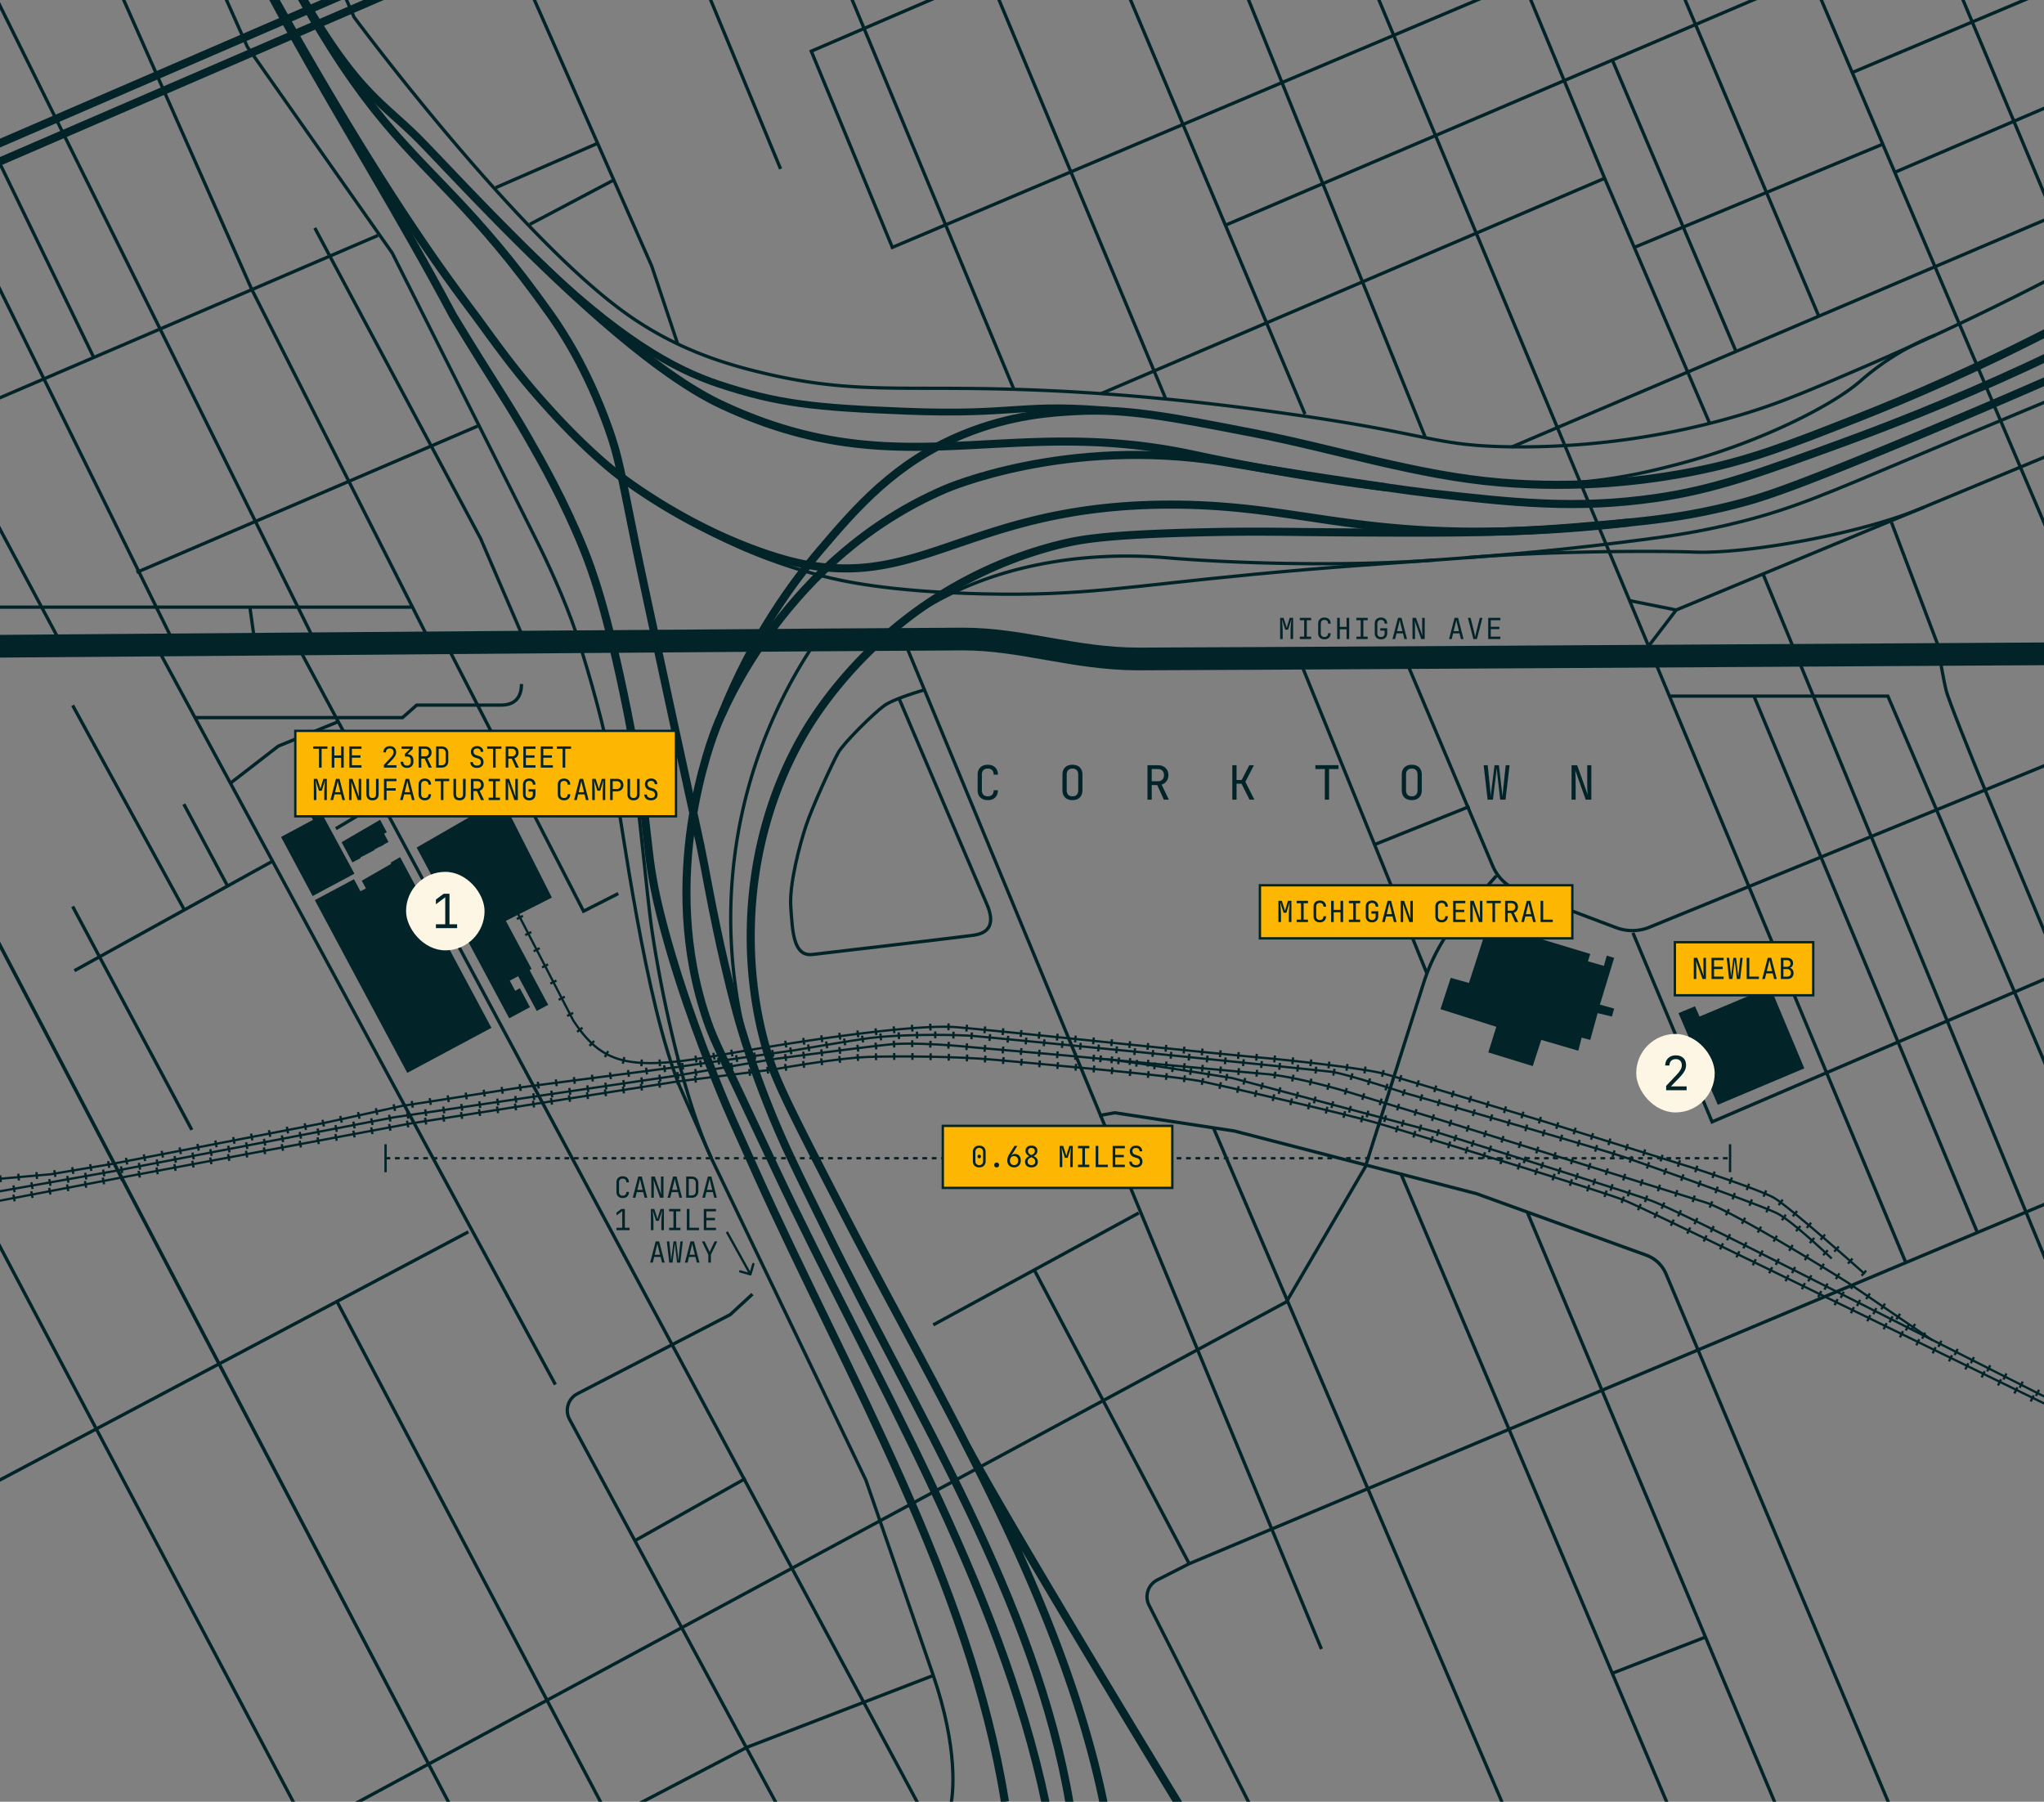 <svg xmlns="http://www.w3.org/2000/svg" width="1198" height="1056" fill="none"><rect width="100%" height="100%" fill="#808080" stroke="none"/><g clip-path="url(#a)"><path stroke="#022429" stroke-width="1.924" d="m80.047 335.494 199.902-85.768m83.763 149.841c6.341 28.367 14.016 110.463 17.354 137.829C384.403 564.761 397.644 636.617 417 679M196.85 485.67l92.442-54.732m240.615-55.398L774.5 966.5M644.041 653.865l9.344-1.668 70.083 10.679 141.833 36.71 99.556 36.062a20.022 20.022 0 0 1 11.636 11.059L1111.5 1067.5m-78-730.672 168.2 408.146m0-172.536-198.24 85.1-46.384-110.797"/><path stroke="#022429" stroke-width="1.924" d="M978.5 408h49.5m217 233-33 13.5L1106.5 408H1028m0 0 131 314.5M761.848 387.222l43.785 107.794m30.636 75.422-30.636-75.422m55.665-22.36-55.665 22.36M645.378 230.704 940.5 104.5m0 0L868.643-69M940.5 104.5l17.357 40.5M835.268 256.067 645.378-214m119.474 456.718L718.222 132M572.5-214l145.722 346m-35.133 101.374L500.5-203.5m93.818 431.868L442-138.5m503 105L523 145 475.5 30 844-128.5m0 0-38.5-91m38.5 91L868.643-69M1002 248l-44.143-103M886 262l131.5-56.013m223-94.987L1066 185.329M718.222 132 1396.5-157.5M868.643-69 945-100.979M1228-219.5 945-100.979M974-219.5l111.61 262m173.39 407L1110.54 101M945-100.979 993.17 13 1066 185.329m0 0-48.5 20.658M957.857 145l145.653-60.5m0 0-17.9-42m17.9 42 7.03 16.5M945 35.207l72.5 170.78m41-425.487 49.7 118.521M1279.5 307.5l-171.3-408.479M1124-219.5 1320 254M1085.61 42.5 1380-81.5m-271.8-19.479 171.3-74.521M1110.54 101 1373-11.5M457.5 99 388-69m9 270-15-45-22.258-50.5M216.5-219.5l33.056 75m0 0L411-214m-161.444 69.5L350.266 84m0 0L290.5 110m59.766-26 9.476 21.5m0 0-49.242 26m-344 116 255-109.5M0 96l55.35 114.345M542.255 404.24c-3.633 1.009-9.901 2.945-15.352 5.086m0 0c-3.563 1.4-6.777 2.886-8.677 4.258-6.007 4.339-23.694 21.693-27.032 27.7-3.337 6.007-15.017 31.37-18.688 42.383-3.671 11.013-10.012 34.374-9.011 48.056 1.001 13.683 1.335 29.034 12.682 27.7 11.347-1.335 85.767-10.012 94.778-11.347 9.011-1.335 12.348-7.008 7.342-18.355-4.005-9.077-35.931-84.045-51.394-120.395Zm674.467 144.089-38.05-90.773c-6.9-16.686-21.09-51.661-22.69-58.068-1.6-6.408-4.01-20.691-5.01-27.032l-27.03-71.417m-213.252 404.81L999.591 959.5M1043 1063l-43.409-103.5m0 0-54.091 21M820.919 687.575 978.5 1060M711.125 660.875 884.5 1066"/><path stroke="#022429" stroke-width="1.924" d="m876.982 513.366-19.504 22.08a113.458 113.458 0 0 0-23.118 40.818L800.225 683.9 754 763l-567 305.5m635.5-685 52.364 123.993a26.7 26.7 0 0 0 15.162 14.59l57.228 21.614a26.7 26.7 0 0 0 19.539-.265l235.907-96.477M955 352l27.439 5.516m0 0 224.261-93.109m-224.261 93.109L966 379"/><path stroke="#022429" stroke-width="1.92" d="m667.405 710.935-61.211 33.373M697 916.5l-90.806-172.192M697 916.5l-18.719 9.524c-5.406 2.75-7.566 9.356-4.828 14.768L734.5 1061.5m-37.5-145 614-258m-704.806 85.808L547 776.5"/><path stroke="#022429" stroke-width="1.924" d="M41.5-205 145 27.5l84.889 120.771c26.03 51.728 79.76 158.586 86.435 172.203 8.343 17.02 17.687 38.378 23.36 56.733 5.674 18.355 14.351 47.389 19.69 76.757 5.34 29.368 18.689 132.823 39.046 182.882L417 679m-91.5 132.5L93.728 382.55m14.018 150.174L42.585 413.43m91.192 106.614-26.031-48.724"/><path stroke="#022429" stroke-width="1.924" d="m135.111 458.972 28.033-21.692 34.373-14.016m-83.431-2.67h121.81l8.343-7.342h49.391c7.342 0 12.015-3.671 12.015-12.348m56.733 122.811-20.357 10.346-78.76-153.181M112.417 662.211 42.585 531.276M541.5 1063.5 175.159 379.877m11.346.001L-101-200.5m354.917 580.378L147.5 169.5-19.5-208m66 13L-254-67.5m350.5-14L-254 67.5m563.315 312.378-27.699-64.385-97.114-181.905m-79.425 249.627L-181-198M39 383.214-92.488 136.925m81.093 218.926h157.853m94.444 0h-94.444m2.336 16.686-2.336-16.686m13.348 148.84L43.608 568.918M274.5 722l-77 40.78M-12.5 874l210-111.22m0 0L358 1067.5m-183.5-6.5L-8 715.5M556.5 1061c2.833-8.83 4.9-37-9.5-79s-32.333-93.833-39.5-114.5L417 679M-51.5 455.5c19.153 37.421 304.882 582.4 325 621l-325-621Z"/><path stroke="#022429" stroke-width="13.314" d="M-15.398 378.877c181.88-1.446 552.516-4.338 580.015-4.338 34.374 0 65.077 11.68 102.788 11.68 30.169 0 366.315-2.002 530.625-3.004"/><path stroke="#022429" stroke-miterlimit="10" stroke-width="1.924" d="M1209.25 231.181c-38.76 16.1-68.7 28.697-86.29 36.123-52.61 22.208-72.04 30.753-103.17 38.598-24.039 6.059-42.697 8.532-58.381 10.57-91.898 11.937-134.582 11.37-225.769 20.068-75.778 7.228-101.095 12.845-159.042 11.539-56.461-1.272-84.074-7.77-94.823-10.536-56.654-14.577-97.796-42.039-122.498-61.723"/><path stroke="#022429" stroke-miterlimit="10" stroke-width="4" d="M310.5 148c51.5 50.5 84.896 68.499 110.382 77.008C455.823 236.674 477.736 238.909 531 241c66.13 2.596 67-5.5 124.5 0"/><path stroke="#022429" stroke-miterlimit="10" stroke-width="4.74" d="M1210.01 218.524a5072.628 5072.628 0 0 1-99.89 42.632c-61.78 25.58-77.66 30.706-94.81 34.995-31.057 7.769-53.788 9.669-90.351 12.726-43.22 3.613-76.247 3.455-133.62 3.181-36.715-.175-52.977-.915-89.716 0-53.364 1.33-68.514 4.124-80.172 6.999-33.761 8.328-59.246 22.526-74.445 32.451-47.65 31.114-71.208 70.591-76.355 79.536-35.629 61.922-37.394 135.11-19.597 190.009 5.073 15.649 17.974 40.63 43.776 90.592 22.739 44.031 47.674 88.737 71.003 134.355m81.667 214c-14.794-73.969-46.395-145.028-81.667-214M692.5 1060c-34.283-56.17-107.613-177.6-126.667-214"/><path stroke="#022429" stroke-miterlimit="10" stroke-width="4.74" d="M84-201C217 119.5 231.433 55.306 322.902 184.726c5.691 8.052 21.071 30.806 33.625 66.027 6.262 17.569 7.077 24.93 16.201 69.695 2.676 13.128 9.63 45.332 23.538 109.74 13.326 61.714 13.077 58.742 16.506 76.725 2.867 15.032 5.862 31.906 11.616 56.857 5.112 22.169 8.521 33.882 10.088 39.127 2.786 9.326 7.419 23.871 14.978 43.101 10.029 25.515 17.801 40.438 34.542 74.586C536.754 828.203 606.893 938.078 627 1057.5"/><path stroke="#022429" stroke-miterlimit="10" stroke-width="4.74" d="M142-35c81.5 150 125.484 204.659 137.801 221.56 13.616 18.685 23.028 31.6 36.987 47.381 6.552 7.407 22.808 25.713 42.49 41.878 0 0 41.119 33.77 95.705 50.69 82.496 25.572 107.669-30.996 231.993-30.759 75.943.145 109.034 21.334 222.087 14.523a834.459 834.459 0 0 0 46.401-4.095"/><path stroke="#022429" stroke-miterlimit="10" stroke-width="4.74" d="M67.5-203C141-12.5 201 64 265.549 185.023c24.386 40.223 31.891 50.349 44.339 72.155 7.635 13.375 20.768 36.38 32.221 64.718 4.585 11.343 13.544 35.028 25.612 95.288 15.883 79.303 8.217 77.472 21.481 126.958 11.142 41.564 26.202 78.865 32.773 95.012 4.577 11.25 8.187 19.247 21.481 48.746C496.726 806.105 568.489 927.275 589 1056"/><path stroke="#022429" stroke-miterlimit="10" stroke-width="4.74" d="M1205.2 206.779c-47.45 22.74-89.52 39.646-123.38 52.05-51.01 18.689-77.21 28.133-111.257 33.048-47.055 6.792-83.77 2.662-131.916-2.754-14.605-1.643-35.524-4.882-48.791-6.844-39.673-5.87-65.534-10.421-72.934-11.608-92.281-14.798-162.517 15.815-162.517 15.815-93.431 39.868-130.317 129.018-134.362 139.234-2.871 7.251-34.684 88.677-5.455 172.839 4.326 12.457 7.384 17.366 40.155 87.136C511.147 805.779 585.79 927.181 613 1057.5"/><path stroke="#022429" stroke-miterlimit="10" stroke-width="4.74" d="M423.012 418.743c18.059-45.349 41.387-77.165 57.922-96.552 20.729-24.305 43.555-51.069 83.418-67.491 28.173-11.605 52.753-13.061 66.681-13.768 29.567-1.5 54.24 3.287 103.585 12.863 47.985 9.311 95.919 24.965 144.643 28.996 46.194 3.822 85.58-.924 113.62-6.493 32.199-6.394 53.719-14.738 95.439-31.164 30.42-11.977 71.64-29.612 119.47-54.538"/><path stroke="#022429" stroke-miterlimit="10" stroke-width="4.74" d="M812.78 285.679a1344.555 1344.555 0 0 1-72.148-11.068c-22.7-4.11-38.096-7.493-43.929-8.704C588.441 243.435 526.5 286 422.5 237c-60.255-28.39-150-128-176-154.5s-41.5-28-89.5-121"/><path stroke="#022429" stroke-miterlimit="10" stroke-width="1.924" d="M1211.72 158.131a1712.437 1712.437 0 0 1-120.24 57.368c-32.27 13.886-48.85 20.962-70.73 27.505-24.579 7.351-73.896 19.775-135.953 18.861-44.232-.652-45.813-7.356-126.524-18.861-25.957-3.7-79.869-11.253-145.385-14.146-82.682-3.65-110.165 3.376-168.385-10.905-22.096-5.421-48.588-13.902-76.019-33.103C303.2 139.153 207.5 10 207.5 10L109-215.5"/><path stroke="#022429" stroke-miterlimit="10" stroke-width="1.924" d="M1134.33 196.367a151.358 151.358 0 0 0-26.14 13.482c-9.79 6.33-16.21 12.094-18.06 13.7-16.75 14.554-59.65 36.154-106.256 48.396-20.35 5.345-55.989 14.386-102.942 10.983a288.724 288.724 0 0 1-59.823-10.764m38.343 54.725c39.589-3.36 102.565-4.392 133.828-3.295 31.26 1.097 98.73-10.97 134.38-26.327m-286.571 30.97c-54.915 3.957-119.343 1.886-157.497-1.346-38.153-3.233-118.278-1.605-175.78 56.447m-29.739-7.292c-14.455 21.367-39.058 63.85-47.15 123.207-7.484 54.9 2.562 99.254 9.941 123.492"/><path stroke="#022429" stroke-width="1.924" d="m721-209 396 949"/><path stroke="#022429" stroke-width="4.74" d="m-162 181.5 142-89 430.5-186L525-132l182-89"/><path stroke="#022429" stroke-width="4.74" d="m-158 190.5 142-89 430.5-186L529-123l182-89"/><path fill="#022429" d="M439.63 747.54a.69.69 0 0 0 .854-.474l1.709-5.98a.69.69 0 0 0-1.329-.38l-1.519 5.316-5.315-1.519a.69.69 0 0 0-.38 1.329l5.98 1.708ZM426 722l-.604.336 13.82 24.875.604-.335.604-.336-13.82-24.876L426 722Z"/><path stroke="#022429" stroke-width="1.335" d="M644.71 620.497c19.022 1.668 56.622 8.121 77.424 11.347l120.809 32.037c37.822 11.792 115.87 36.31 125.481 40.047 9.611 3.738 40.716 19.134 55.066 26.365L1216 827.5"/><path stroke="#022429" stroke-width="1.335" d="m-13.396 706.262 84.1-16.019 169.532-31.704 156.851-24.696 56.066-7.008c12.348-2.225 40.648-6.808 55.065-7.342 18.021-.667 53.396-.334 75.088 1.669 21.693 2.002 105.458 9.344 121.143 12.681 15.685 3.338 85.767 19.357 103.789 24.696 18.021 5.34 131.488 39.714 144.837 45.387 10.679 4.539 79.425 37.933 112.465 54.063L1238 842"/><path stroke="#022429" stroke-width="1.335" d="m-15.4 700.924 83.098-14.684 163.192-31.37 94.778-14.017 70.417-10.345 56.733-9.679c17.354-2.336 55.398-7.342 68.747-8.676 13.35-1.335 37.823.556 48.391 1.668 17.91 1.558 55.799 4.873 64.075 5.674 10.346 1.001 88.771 8.343 108.127 10.011 15.485 1.335 40.27 8.121 50.727 11.347l50.726 15.351c46.054 14.351 141.633 44.119 155.516 48.391 13.883 4.271 61.633 33.15 83.763 47.055l49.61 33.85M-.382 690.912l30.036-2.67 35.708-6.007 124.48-24.028 45.72-10.012 70.75-11.013 89.773-11.68 70.082-10.012a2591.897 2591.897 0 0 1 38.378-6.338c21.693-3.509 57.068-2.673 65.411-2.005 6.674.534 69.303 6.674 99.784 9.678 34.04 3.448 103.788 10.545 110.463 11.346 6.675.801 32.149 8.789 44.052 12.682 37.155 10.568 114.935 32.905 128.818 37.711 17.354 6.007 79.757 28.033 88.767 32.705 7.21 3.738 24.14 19.134 31.71 26.364m19.35 9.011c-14.79-13.238-46.18-40.715-53.39-44.719-7.21-4.005-35.04-13.46-48.059-17.688l-86.768-27.031c-26.921-8.121-83.165-25.03-92.776-27.7-12.014-3.337-54.731-8.009-73.42-9.678-14.951-1.335-57.623-5.673-77.09-7.675-29.035-3.004-89.639-9.211-99.784-10.012-19.357-2.003-74.088 4.672-140.165 16.352-52.862 9.345-68.414 5.34-85.434-20.357l-39.046-75.422"/><path stroke="#022429" stroke-dasharray="1.33 9.34" stroke-width="4.005" d="m-13.396 706.262 84.1-16.019 169.532-31.704 156.851-24.696 56.066-7.008c12.348-2.225 40.648-6.808 55.065-7.342 18.021-.667 53.396-.334 75.088 1.669 21.693 2.002 105.458 9.344 121.143 12.681 15.685 3.338 85.767 19.357 103.789 24.696 18.021 5.34 131.488 39.713 144.837 45.387 10.679 4.539 79.425 37.933 112.465 54.063L1202 825"/><path stroke="#022429" stroke-dasharray="1.33 9.34" stroke-width="4.005" d="m1121.94 778.014-39.05-26.364c-22.13-13.905-69.88-42.784-83.763-47.055-13.883-4.272-109.462-34.04-155.516-48.391l-50.727-15.351c-10.456-3.226-35.241-10.012-50.726-11.347-19.356-1.668-97.781-9.01-108.127-10.012-8.276-.8-46.165-4.115-64.075-5.673-10.568-1.112-35.042-3.003-48.391-1.668-13.349 1.334-51.393 6.34-68.747 8.676l-56.733 9.679-70.417 10.345-94.778 14.017-163.192 31.37-83.097 14.684m15.017-10.012 30.036-2.67 35.708-6.007 124.48-24.028 45.72-10.012 70.75-11.013 89.773-11.68 70.082-10.012a2591.897 2591.897 0 0 1 38.378-6.338c21.693-3.509 57.068-2.673 65.411-2.005 6.674.534 69.303 6.674 99.784 9.678 34.04 3.448 103.788 10.545 110.463 11.346 6.674.801 32.149 8.788 44.052 12.682 37.155 10.568 114.935 32.905 128.818 37.711 17.354 6.007 79.757 28.033 88.767 32.705 7.21 3.738 24.14 19.134 31.71 26.364m19.35 9.011c-14.79-13.238-46.18-40.715-53.39-44.719-7.21-4.005-35.04-13.46-48.059-17.688l-86.768-27.031c-26.921-8.121-83.165-25.03-92.776-27.7-12.014-3.337-54.731-8.009-73.42-9.678-14.951-1.335-57.623-5.673-77.09-7.675-29.035-3.004-89.639-9.211-99.784-10.012-19.357-2.003-74.088 4.672-140.165 16.352-52.862 9.344-68.414 5.34-85.434-20.357l-39.046-75.422"/><path stroke="#022429" stroke-dasharray="1.33 9.34" stroke-width="4.005" d="M644.378 620.497c19.022 1.668 56.956 8.121 77.758 11.347l120.809 32.037c37.822 11.792 115.869 36.31 125.481 40.047 9.611 3.738 40.714 19.134 55.064 26.365L1076 757l122.5 61.5"/><path stroke="#022429" stroke-dasharray="2.76 2.76" stroke-width="1.382" d="M225.977 678.84H1014"/><path stroke="#022429" stroke-width="1.382" d="M1014 687.039v-16.396m-788.023 16.396v-16.396"/><path fill="#FDB602" d="M552.58 659.871h134.519v36.352H552.58z"/><path stroke="#022429" stroke-width="1.382" d="M552.58 659.871h134.519v36.352H552.58z"/><path fill="#022429" d="M573.942 684.217c-.76 0-1.423-.147-1.99-.442a3.253 3.253 0 0 1-1.293-1.276c-.306-.556-.459-1.202-.459-1.939v-5.443c0-.748.153-1.395.459-1.939a3.143 3.143 0 0 1 1.293-1.259c.567-.306 1.23-.459 1.99-.459.771 0 1.434.153 1.99.459.555.295.986.715 1.292 1.259.307.544.46 1.191.46 1.939v5.443c0 .737-.153 1.383-.46 1.939-.306.544-.742.97-1.309 1.276-.556.295-1.214.442-1.973.442Zm0-1.31c.68 0 1.224-.215 1.632-.646.42-.442.63-1.009.63-1.701v-5.443c0-.692-.21-1.253-.63-1.684-.408-.442-.952-.663-1.632-.663-.681 0-1.231.221-1.65.663-.408.431-.613.992-.613 1.684v5.443c0 .692.205 1.259.613 1.701.419.431.969.646 1.65.646Zm0-4.065c-.307 0-.556-.096-.749-.289-.181-.193-.272-.448-.272-.765 0-.307.091-.55.272-.732.193-.193.442-.289.749-.289.306 0 .55.096.731.289.193.182.289.425.289.732 0 .317-.096.572-.289.765-.181.193-.425.289-.731.289Zm10.198 5.375c-.43 0-.776-.125-1.037-.374-.25-.25-.374-.584-.374-1.004 0-.442.124-.794.374-1.054.261-.261.607-.392 1.037-.392.431 0 .772.131 1.021.392.261.26.391.612.391 1.054 0 .42-.13.754-.391 1.004-.249.249-.59.374-1.021.374Zm10.216 0c-.793 0-1.491-.164-2.092-.493a3.591 3.591 0 0 1-1.378-1.412c-.328-.601-.493-1.298-.493-2.092 0-.624.085-1.236.255-1.837a7.056 7.056 0 0 1 .8-1.735l3.112-5.018h1.701l-3.521 5.647.068.051c.216-.317.511-.561.885-.731a3.01 3.01 0 0 1 1.259-.255c.68 0 1.27.158 1.769.476.499.317.884.765 1.156 1.344.272.578.408 1.264.408 2.058 0 .794-.164 1.491-.493 2.092a3.585 3.585 0 0 1-1.378 1.412c-.578.329-1.264.493-2.058.493Zm-.017-1.361c.726 0 1.31-.238 1.752-.714.442-.488.664-1.128.664-1.922s-.222-1.429-.664-1.905c-.442-.488-1.026-.732-1.752-.732-.725 0-1.309.244-1.752.732-.442.476-.663 1.111-.663 1.905s.221 1.434.663 1.922c.443.476 1.027.714 1.752.714Zm10.199 1.361c-.76 0-1.423-.13-1.99-.391a3.056 3.056 0 0 1-1.293-1.157c-.306-.499-.459-1.083-.459-1.752 0-.737.199-1.372.595-1.905.409-.533 1.049-1.009 1.922-1.429l1.65-.799c.499-.238.885-.55 1.157-.936a2.16 2.16 0 0 0 .408-1.275c0-.545-.181-.975-.544-1.293-.352-.317-.834-.476-1.446-.476s-1.1.164-1.463.493c-.351.318-.527.748-.527 1.293 0 .453.13.873.391 1.258a2.85 2.85 0 0 0 1.106.919l1.65.782c.907.42 1.565.902 1.973 1.446.408.533.612 1.174.612 1.922 0 1.009-.34 1.815-1.02 2.415-.669.59-1.577.885-2.722.885Zm0-1.361c.692 0 1.236-.176 1.633-.527.408-.363.612-.845.612-1.446 0-.487-.13-.93-.391-1.327-.261-.396-.635-.714-1.122-.952l-1.633-.799c-.907-.443-1.565-.919-1.973-1.429-.409-.511-.613-1.123-.613-1.837 0-.635.142-1.185.425-1.65a2.792 2.792 0 0 1 1.208-1.072c.522-.249 1.14-.374 1.854-.374.715 0 1.333.125 1.854.374.522.25.924.607 1.208 1.072.283.465.425 1.015.425 1.65 0 .714-.204 1.326-.612 1.837-.409.499-1.083.981-2.024 1.446l-1.633.799a2.678 2.678 0 0 0-1.089.935 2.335 2.335 0 0 0-.374 1.293c0 .612.198 1.1.595 1.463.408.363.958.544 1.65.544Zm16.588 1.191V671.63h2.007l1.293 4.014c.124.363.238.726.34 1.089.102.351.175.624.221.816.057-.192.13-.465.221-.816.091-.363.193-.731.306-1.106l1.225-3.997h2.007v12.417h-1.497v-4.508c0-.498.017-1.065.051-1.7.034-.635.079-1.282.136-1.94.057-.669.114-1.304.17-1.905.068-.612.125-1.145.17-1.598l-2.007 6.208h-1.616l-2.024-6.208a62.725 62.725 0 0 1 .323 3.401c.046.647.086 1.293.12 1.939.034.647.051 1.248.051 1.803v4.508h-1.497Zm10.692 0v-1.395h2.534v-9.627h-2.534v-1.395h6.633v1.395h-2.534v9.627h2.534v1.395h-6.633Zm10.369 0V671.63h1.531v11.022h5.613v1.395h-7.144Zm9.944 0V671.63h7.143v1.395h-5.63v3.844h5.035v1.378h-5.035v4.405h5.63v1.395h-7.143Zm13.668.17c-.816 0-1.519-.136-2.109-.408a3.095 3.095 0 0 1-1.344-1.174c-.317-.51-.482-1.117-.493-1.82h1.531c0 .624.21 1.117.629 1.48.431.363 1.026.544 1.786.544.715 0 1.27-.176 1.667-.527.408-.352.612-.839.612-1.463a2.17 2.17 0 0 0-.408-1.31c-.261-.374-.64-.635-1.139-.782l-1.684-.527c-.851-.261-1.508-.698-1.973-1.31-.454-.612-.681-1.332-.681-2.16 0-.669.148-1.247.443-1.735a3.073 3.073 0 0 1 1.275-1.157c.545-.283 1.185-.425 1.922-.425 1.089 0 1.962.306 2.62.919.657.601.992 1.406 1.003 2.415h-1.531c0-.612-.187-1.089-.561-1.429-.363-.351-.879-.527-1.548-.527-.657 0-1.173.159-1.548.476-.362.318-.544.76-.544 1.327 0 .51.136.952.408 1.327.272.374.664.64 1.174.799l1.701.544c.828.261 1.468.703 1.922 1.327.453.624.68 1.355.68 2.194 0 .681-.158 1.276-.476 1.786-.317.51-.765.907-1.344 1.191-.567.283-1.23.425-1.99.425ZM578.967 468.96c-1.216 0-2.276-.231-3.179-.691a5.027 5.027 0 0 1-2.073-1.991c-.479-.884-.718-1.925-.718-3.123v-9.121c0-1.216.239-2.257.718-3.123a5.018 5.018 0 0 1 2.073-1.99c.903-.461 1.963-.691 3.179-.691 1.216 0 2.266.239 3.151.718a4.846 4.846 0 0 1 2.045 1.99c.479.866.719 1.898.719 3.096h-2.488c0-1.142-.304-2.018-.912-2.626-.589-.626-1.428-.94-2.515-.94-1.087 0-1.944.304-2.571.913-.608.608-.912 1.483-.912 2.625v9.149c0 1.143.304 2.027.912 2.654.627.608 1.484.912 2.571.912 1.087 0 1.926-.304 2.515-.912.608-.627.912-1.511.912-2.654h2.488c0 1.179-.24 2.211-.719 3.096a5.025 5.025 0 0 1-2.045 2.018c-.885.46-1.935.691-3.151.691Zm49.609 0c-1.216 0-2.267-.231-3.151-.691a4.888 4.888 0 0 1-2.018-1.991c-.461-.884-.691-1.925-.691-3.123v-9.121c0-1.216.23-2.257.691-3.123a4.88 4.88 0 0 1 2.018-1.99c.884-.461 1.935-.691 3.151-.691 1.216 0 2.257.23 3.123.691a4.673 4.673 0 0 1 2.018 1.99c.479.866.718 1.898.718 3.095v9.149c0 1.198-.239 2.239-.718 3.123a4.68 4.68 0 0 1-2.018 1.991c-.866.46-1.907.691-3.123.691Zm0-2.239c1.087 0 1.916-.304 2.487-.912.59-.627.885-1.511.885-2.654v-9.121c0-1.142-.295-2.018-.885-2.626-.571-.626-1.4-.94-2.487-.94-1.069 0-1.898.314-2.488.94-.589.608-.884 1.484-.884 2.626v9.121c0 1.143.295 2.027.884 2.654.59.608 1.419.912 2.488.912Zm43.97 1.962v-20.177h6.247c1.197 0 2.248.249 3.151.746a5.157 5.157 0 0 1 2.1 2.018c.498.866.747 1.88.747 3.04 0 1.364-.36 2.534-1.078 3.511-.701.976-1.659 1.649-2.875 2.017l4.229 8.845h-2.93l-3.87-8.568h-3.233v8.568h-2.488Zm2.488-10.807h3.759c1.032 0 1.861-.323 2.487-.967.627-.664.94-1.53.94-2.599 0-1.087-.313-1.953-.94-2.598-.626-.645-1.455-.967-2.487-.967h-3.759v7.131Zm47.231 10.807v-20.177h2.488v8.651h2.985l4.478-8.651h2.708l-5.002 9.702 5.279 10.475h-2.847l-4.699-9.342h-2.902v9.342h-2.488Zm54.225 0v-17.938h-5.528v-2.267h13.544v2.267h-5.528v17.938h-2.488Zm50.963.277c-1.216 0-2.266-.231-3.151-.691a4.885 4.885 0 0 1-2.017-1.991c-.461-.884-.691-1.925-.691-3.123v-9.121c0-1.216.23-2.257.691-3.123a4.877 4.877 0 0 1 2.017-1.99c.885-.461 1.935-.691 3.151-.691 1.216 0 2.257.23 3.124.691a4.67 4.67 0 0 1 2.017 1.99c.479.866.719 1.898.719 3.095v9.149c0 1.198-.24 2.239-.719 3.123a4.678 4.678 0 0 1-2.017 1.991c-.867.46-1.908.691-3.124.691Zm0-2.239c1.087 0 1.917-.304 2.488-.912.589-.627.884-1.511.884-2.654v-9.121c0-1.142-.295-2.018-.884-2.626-.571-.626-1.401-.94-2.488-.94-1.069 0-1.898.314-2.487.94-.59.608-.885 1.484-.885 2.626v9.121c0 1.143.295 2.027.885 2.654.589.608 1.418.912 2.487.912Zm44.44 1.962-2.321-20.177h2.377l1.52 14.926c.037.405.074.829.11 1.271.037.424.065.829.083 1.216.037.387.056.71.056.968.036-.258.064-.581.083-.968.036-.387.073-.792.11-1.216.055-.442.111-.866.166-1.271l1.879-14.926h2.571l1.714 14.926c.055.405.101.829.138 1.271.055.424.101.829.138 1.216.055.387.092.71.111.968.018-.258.036-.581.055-.968.037-.387.074-.792.11-1.216.056-.442.102-.866.139-1.271l1.575-14.926h2.267l-2.377 20.177h-3.124l-1.713-15.202a25.014 25.014 0 0 0-.139-1.244 81.164 81.164 0 0 0-.11-1.133c-.037-.35-.065-.636-.083-.857a12.21 12.21 0 0 1-.111.857c-.037.35-.073.728-.11 1.133-.037.406-.083.82-.138 1.244l-1.852 15.202h-3.124Zm49.195 0v-20.177h3.316l6.164 17.275-.138-1.686a528.1 528.1 0 0 1-.111-2.128 89.686 89.686 0 0 1-.027-2.129v-11.332h2.404v20.177h-3.316l-6.137-17.275c.037.442.074 1.004.111 1.686.037.664.065 1.373.083 2.128.037.738.055 1.447.055 2.129v11.332h-2.404Zm85.712 178.844-23.023-53.73 9.678-4.005 2.67 6.008 41.385-17.354 20.02 47.723-50.73 21.358ZM364.978 702.17c-.749 0-1.401-.142-1.956-.425a3.086 3.086 0 0 1-1.276-1.225c-.295-.544-.442-1.185-.442-1.922v-5.613c0-.748.147-1.389.442-1.922a3.086 3.086 0 0 1 1.276-1.225c.555-.283 1.207-.425 1.956-.425.748 0 1.394.148 1.939.442a2.98 2.98 0 0 1 1.258 1.225c.295.533.443 1.168.443 1.905h-1.531c0-.703-.187-1.242-.561-1.616-.363-.385-.879-.578-1.548-.578s-1.197.187-1.582.561c-.374.374-.561.913-.561 1.616v5.63c0 .703.187 1.248.561 1.633.385.374.913.561 1.582.561s1.185-.187 1.548-.561c.374-.385.561-.93.561-1.633h1.531c0 .726-.148 1.361-.443 1.905a3.084 3.084 0 0 1-1.258 1.242c-.545.283-1.191.425-1.939.425Zm5.878-.17 3.232-12.417h2.058L379.361 702h-1.548l-.816-3.3h-3.759l-.817 3.3h-1.565Zm2.688-4.592h3.129l-.952-3.828a48.013 48.013 0 0 1-.425-1.82 22.439 22.439 0 0 1-.187-.952c-.023.147-.086.465-.188.952a43.563 43.563 0 0 1-.425 1.803l-.952 3.845Zm8.191 4.592v-12.417h2.042l3.793 10.631-.085-1.038c-.023-.419-.046-.856-.068-1.309a50.96 50.96 0 0 1-.018-1.31v-6.974h1.48V702h-2.041l-3.776-10.631c.023.272.046.618.068 1.038.023.408.04.845.051 1.31.023.453.034.89.034 1.309V702h-1.48Zm9.519 0 3.232-12.417h2.058L399.759 702h-1.548l-.817-3.3h-3.759l-.816 3.3h-1.565Zm2.687-4.592h3.13l-.952-3.828a48.286 48.286 0 0 1-.426-1.82 24.277 24.277 0 0 1-.187-.952c-.022.147-.085.465-.187.952a45.257 45.257 0 0 1-.425 1.803l-.953 3.845Zm8.226 4.592v-12.417h3.215c.805 0 1.497.153 2.075.46a3.26 3.26 0 0 1 1.361 1.292c.329.556.493 1.214.493 1.973v4.95c0 .76-.164 1.423-.493 1.99a3.256 3.256 0 0 1-1.361 1.293c-.578.306-1.27.459-2.075.459h-3.215Zm1.531-1.361h1.684c.748 0 1.332-.21 1.752-.629.431-.42.646-1.004.646-1.752v-4.95c0-.737-.215-1.315-.646-1.735-.42-.419-1.004-.629-1.752-.629h-1.684v9.695Zm7.954 1.361 3.231-12.417h2.058L420.156 702h-1.548l-.816-3.3h-3.759l-.817 3.3h-1.564Zm2.687-4.592h3.13l-.953-3.828a50.043 50.043 0 0 1-.425-1.82 24.277 24.277 0 0 1-.187-.952c-.023.147-.085.465-.187.952a45.257 45.257 0 0 1-.425 1.803l-.953 3.845ZM361.338 721v-1.395h3.368v-9.746l-3.368 2.517v-1.701l2.806-2.092h2.092v11.022h2.756V721h-7.654Zm20.159 0v-12.417h2.007l1.293 4.014c.125.363.238.726.34 1.089.102.352.176.624.221.817.057-.193.131-.465.222-.817.09-.363.192-.731.306-1.106l1.224-3.997h2.007V721h-1.496v-4.507c0-.499.017-1.066.051-1.701.034-.635.079-1.282.136-1.939.056-.669.113-1.304.17-1.905.068-.613.125-1.146.17-1.599l-2.007 6.208h-1.616l-2.024-6.208a62.165 62.165 0 0 1 .323 3.402c.045.646.085 1.292.119 1.939.034.646.051 1.247.051 1.803V721h-1.497Zm10.692 0v-1.395h2.535v-9.627h-2.535v-1.395h6.634v1.395h-2.534v9.627h2.534V721h-6.634Zm10.369 0v-12.417h1.531v11.022h5.613V721h-7.144Zm9.944 0v-12.417h7.144v1.395h-5.63v3.844h5.035v1.378h-5.035v4.405h5.63V721h-7.144Zm-31.447 19 3.232-12.417h2.058L389.56 740h-1.548l-.817-3.3h-3.759l-.816 3.3h-1.565Zm2.688-4.592h3.129l-.952-3.828a50.339 50.339 0 0 1-.426-1.82 24.277 24.277 0 0 1-.187-.952c-.022.147-.085.465-.187.952a45.257 45.257 0 0 1-.425 1.803l-.952 3.845Zm8.514 4.592-1.428-12.417h1.462l.936 9.185c.023.25.045.511.068.783.023.26.04.51.051.748.023.238.034.437.034.595.023-.158.04-.357.051-.595.023-.238.045-.488.068-.748a73.1 73.1 0 0 1 .102-.783l1.157-9.185h1.582l1.054 9.185c.034.25.063.511.085.783.034.26.063.51.085.748.034.238.057.437.068.595.012-.158.023-.357.034-.595.023-.238.046-.488.068-.748.034-.272.063-.533.085-.783l.97-9.185h1.395L398.721 740h-1.922l-1.055-9.355a14.903 14.903 0 0 0-.085-.765c-.022-.25-.045-.482-.068-.698a39.36 39.36 0 0 1-.051-.527 7.315 7.315 0 0 1-.068.527c-.022.216-.045.448-.068.698-.023.249-.051.504-.085.765L394.18 740h-1.923Zm9.196 0 3.232-12.417h2.058L409.957 740h-1.547l-.817-3.3h-3.759l-.816 3.3h-1.565Zm2.687-4.592h3.13l-.953-3.828a50.043 50.043 0 0 1-.425-1.82 24.277 24.277 0 0 1-.187-.952c-.023.147-.085.465-.187.952a45.257 45.257 0 0 1-.425 1.803l-.953 3.845ZM415.138 740v-4.643l-3.742-7.774h1.582l2.467 5.103c.136.284.243.527.323.731.079.193.13.335.153.426.023-.091.074-.233.153-.426.091-.204.204-.447.34-.731l2.415-5.103h1.582l-3.742 7.774V740h-1.531Zm465.849-191.923-10.012-3.003-10.011 31.036-10.68-3.003-6.007 18.355 32.705 10.345-4.672 15.018 26.031 8.009 5.006-15.351 21.692 6.341 2.002-7.676 5.006 1.335 4.339-15.685 8.343 2.002 1.335-4.672-8.343-2.336 8.343-27.366-4.339-1.334-1.668 6.007-9.345-2.67 1.335-4.339-49.725-15.017-1.335 4.004Zm-701.61-75.161 5.466-3.213 3.68 6.875.859-.46.506.945-.859.46 18.709 34.539-24.494 13.11-18.535-34.633 18.734-10.027-4.066-7.596Zm20.833 20.693 22.573-13.126 3.91 7.305-1.584.808 2.606 4.908-2.693 1.37.088.174-2.693 1.37-.044-.087-2.996 1.634.132.261-8.295 4.33.176.347-4.82 2.562-6.36-11.856Zm28.714 11.979 5.579-3.207 53.536 100.03-49.328 26.4-54.179-101.233 22.945-12.28 3.771 7.046 3.226-1.615-2.438-4.555 17.25-9.909-.362-.677Zm29.372 16.211-3.764-7.032-.533.285-9.797-18.304 48.758-28.085 1.807.691 28.698 56.721-26.962 13.656 15.086 28.188-1.204.643 10.901 20.368-6.703 3.587-10.901-20.367-4.898 2.622 3.173 5.929 2.75-1.472 5.934 11.086-12.189 6.524-40.16-75.038.004-.002Z"/><path fill="#FDB602" d="M173.084 428.346h223.113v50.113H173.084z"/><path stroke="#022429" stroke-width="1.382" d="M173.084 428.346h223.113v50.113H173.084z"/><path fill="#022429" d="M186.978 449.902v-11.039h-3.402v-1.394h8.335v1.394h-3.402v11.039h-1.531Zm7.443 0v-12.416h1.531v5.307h3.98v-5.307h1.531v12.416h-1.531v-5.715h-3.98v5.715h-1.531Zm10.318 0v-12.416h7.144v1.394h-5.63v3.844h5.035v1.378h-5.035v4.406h5.63v1.394h-7.144Zm20.262 0v-1.564l3.793-4.032c.646-.691 1.117-1.304 1.412-1.837.294-.544.442-1.066.442-1.564 0-.692-.193-1.236-.578-1.633-.375-.397-.891-.596-1.548-.596-.726 0-1.299.204-1.718.613-.408.408-.613.969-.613 1.684h-1.53c.022-.749.192-1.395.51-1.94.329-.555.777-.98 1.344-1.275.578-.295 1.247-.442 2.007-.442.748 0 1.394.147 1.939.442.555.283.981.692 1.275 1.224.295.533.443 1.168.443 1.905 0 .704-.187 1.401-.562 2.093-.374.691-.986 1.479-1.837 2.364l-3.061 3.164h5.664v1.394h-7.382Zm13.549.17c-.748 0-1.406-.147-1.973-.442a3.292 3.292 0 0 1-1.292-1.258c-.306-.533-.46-1.157-.46-1.871h1.531c0 .691.193 1.236.579 1.632.396.386.941.579 1.632.579.704 0 1.248-.204 1.633-.613.386-.408.579-.941.579-1.598v-.885c0-.703-.193-1.247-.579-1.633-.385-.385-.929-.578-1.633-.578h-1.275v-1.531l3.078-2.994h-5.034v-1.394h6.582v1.53l-3.316 3.215v-.187c1.133 0 2.035.323 2.704.97.669.646 1.004 1.513 1.004 2.602v.885c0 .714-.159 1.338-.477 1.871a3.26 3.26 0 0 1-1.309 1.258c-.567.295-1.225.442-1.974.442Zm6.849-.17v-12.416h3.844c.737 0 1.383.153 1.939.459.555.295.986.709 1.292 1.242.306.533.46 1.156.46 1.871 0 .839-.222 1.559-.664 2.16-.431.601-1.02 1.015-1.769 1.241l2.603 5.443h-1.803l-2.382-5.272h-1.99v5.272h-1.53Zm1.53-6.65h2.314c.635 0 1.145-.199 1.53-.596.386-.408.579-.941.579-1.598 0-.669-.193-1.202-.579-1.599-.385-.397-.895-.596-1.53-.596h-2.314v4.389Zm8.668 6.65v-12.416h3.215c.805 0 1.497.153 2.075.459.59.306 1.043.737 1.361 1.293.329.555.493 1.213.493 1.973v4.949c0 .76-.164 1.423-.493 1.99a3.256 3.256 0 0 1-1.361 1.293c-.578.306-1.27.459-2.075.459h-3.215Zm1.531-1.36h1.684c.748 0 1.332-.21 1.752-.63.431-.419.646-1.003.646-1.752v-4.949c0-.737-.215-1.316-.646-1.735-.42-.42-1.004-.63-1.752-.63h-1.684v9.696Zm22.473 1.53c-.816 0-1.519-.136-2.109-.408a3.093 3.093 0 0 1-1.344-1.173c-.317-.511-.482-1.117-.493-1.82h1.531c0 .623.209 1.117.629 1.479.431.363 1.026.545 1.786.545.714 0 1.27-.176 1.667-.528.408-.351.612-.839.612-1.462 0-.499-.136-.936-.408-1.31-.261-.374-.641-.635-1.14-.783l-1.684-.527c-.85-.261-1.508-.697-1.973-1.309-.453-.613-.68-1.333-.68-2.161 0-.669.147-1.247.442-1.735a3.074 3.074 0 0 1 1.276-1.156c.544-.284 1.185-.425 1.922-.425 1.089 0 1.962.306 2.619.918.658.601.993 1.406 1.004 2.415h-1.531c0-.612-.187-1.088-.561-1.428-.363-.352-.879-.528-1.548-.528-.658 0-1.174.159-1.548.477-.363.317-.544.759-.544 1.326 0 .511.136.953.408 1.327.272.374.663.641 1.174.799l1.701.545c.827.261 1.468.703 1.922 1.326.453.624.68 1.355.68 2.195 0 .68-.159 1.275-.476 1.786-.318.51-.766.907-1.344 1.19-.567.284-1.23.425-1.99.425Zm9.365-.17v-11.039h-3.401v-1.394h8.334v1.394h-3.402v11.039h-1.531Zm7.427 0v-12.416h3.844c.737 0 1.383.153 1.939.459.555.295.986.709 1.293 1.242.306.533.459 1.156.459 1.871 0 .839-.221 1.559-.664 2.16-.43.601-1.02 1.015-1.769 1.241l2.603 5.443h-1.803l-2.381-5.272h-1.99v5.272h-1.531Zm1.531-6.65h2.313c.635 0 1.145-.199 1.531-.596.385-.408.578-.941.578-1.598 0-.669-.193-1.202-.578-1.599-.386-.397-.896-.596-1.531-.596h-2.313v4.389Zm8.804 6.65v-12.416h7.143v1.394h-5.63v3.844h5.035v1.378h-5.035v4.406h5.63v1.394h-7.143Zm10.199 0v-12.416h7.143v1.394h-5.63v3.844h5.035v1.378h-5.035v4.406h5.63v1.394h-7.143Zm12.835 0v-11.039h-3.402v-1.394h8.334v1.394h-3.401v11.039h-1.531Zm-145.829 19v-12.416h2.007l1.293 4.014c.125.363.238.726.34 1.088.102.352.176.624.221.817.057-.193.131-.465.222-.817.09-.362.192-.731.306-1.105l1.224-3.997h2.007v12.416h-1.496v-4.507c0-.499.017-1.066.051-1.701a59.03 59.03 0 0 1 .136-1.939c.056-.669.113-1.304.17-1.905.068-.612.125-1.145.17-1.599l-2.007 6.208h-1.616l-2.024-6.208a62.165 62.165 0 0 1 .323 3.402c.045.646.085 1.293.119 1.939.034.646.051 1.247.051 1.803v4.507h-1.497Zm9.757 0 3.232-12.416h2.058l3.214 12.416h-1.547l-.817-3.299h-3.759l-.816 3.299h-1.565Zm2.687-4.592h3.13l-.952-3.827a49.217 49.217 0 0 1-.426-1.82 24.19 24.19 0 0 1-.187-.953c-.022.148-.085.465-.187.953a46.095 46.095 0 0 1-.425 1.803l-.953 3.844Zm8.192 4.592v-12.416h2.041l3.793 10.63c-.022-.283-.051-.629-.085-1.037l-.068-1.31a55.64 55.64 0 0 1-.017-1.31v-6.973h1.48v12.416h-2.041l-3.776-10.63c.023.272.045.618.068 1.037.023.408.04.845.051 1.31.023.453.034.89.034 1.31v6.973h-1.48Zm13.771.17c-1.157 0-2.041-.317-2.654-.952-.612-.646-.918-1.52-.918-2.619v-9.015h1.531v9.015c0 .68.164 1.219.493 1.615.34.397.856.596 1.548.596.68 0 1.191-.199 1.531-.596.34-.396.51-.935.51-1.615v-9.015h1.531v9.015c0 1.111-.306 1.984-.919 2.619-.601.635-1.485.952-2.653.952Zm6.712-.17v-12.433h7.314v1.394h-5.817v4.134h5.375v1.394h-5.341v5.511h-1.531Zm9.433 0 3.232-12.416h2.058l3.215 12.416h-1.548l-.816-3.299h-3.759l-.817 3.299h-1.565Zm2.688-4.592h3.129l-.952-3.827a48.932 48.932 0 0 1-.425-1.82 22.368 22.368 0 0 1-.187-.953 23 23 0 0 1-.188.953 44.339 44.339 0 0 1-.425 1.803l-.952 3.844Zm11.831 4.762c-.748 0-1.4-.141-1.956-.425a3.081 3.081 0 0 1-1.275-1.224c-.295-.545-.443-1.185-.443-1.922v-5.614c0-.748.148-1.389.443-1.922a3.088 3.088 0 0 1 1.275-1.224c.556-.284 1.208-.425 1.956-.425.749 0 1.395.147 1.94.442.544.283.963.692 1.258 1.224.295.533.442 1.168.442 1.905h-1.53c0-.703-.188-1.241-.562-1.615-.363-.386-.879-.579-1.548-.579s-1.196.187-1.581.562c-.375.374-.562.912-.562 1.615v5.631c0 .703.187 1.247.562 1.632.385.375.912.562 1.581.562.669 0 1.185-.187 1.548-.562.374-.385.562-.929.562-1.632h1.53c0 .725-.147 1.36-.442 1.905a3.094 3.094 0 0 1-1.258 1.241c-.545.284-1.191.425-1.94.425Zm9.366-.17v-11.039h-3.402v-1.394h8.335v1.394h-3.402v11.039h-1.531Zm10.964.17c-1.157 0-2.041-.317-2.653-.952-.613-.646-.919-1.52-.919-2.619v-9.015h1.531v9.015c0 .68.164 1.219.493 1.615.34.397.856.596 1.548.596.68 0 1.191-.199 1.531-.596.34-.396.51-.935.51-1.615v-9.015h1.531v9.015c0 1.111-.306 1.984-.918 2.619-.601.635-1.486.952-2.654.952Zm6.661-.17v-12.416h3.844c.737 0 1.384.153 1.939.459.556.295.987.709 1.293 1.242.306.533.459 1.156.459 1.871 0 .839-.221 1.559-.663 2.16-.431.601-1.021 1.015-1.769 1.241l2.602 5.443h-1.803l-2.381-5.272h-1.99v5.272h-1.531Zm1.531-6.65h2.313c.635 0 1.145-.199 1.531-.596.385-.408.578-.941.578-1.598 0-.669-.193-1.202-.578-1.599-.386-.397-.896-.596-1.531-.596h-2.313v4.389Zm8.889 6.65v-1.394h2.534v-9.628h-2.534v-1.394h6.634v1.394h-2.535v9.628h2.535v1.394h-6.634Zm9.944 0v-12.416h2.041l3.793 10.63-.085-1.037c-.023-.42-.046-.856-.068-1.31a50.705 50.705 0 0 1-.017-1.31v-6.973h1.48v12.416h-2.042l-3.776-10.63c.023.272.046.618.068 1.037.023.408.04.845.051 1.31.023.453.035.89.035 1.31v6.973h-1.48Zm13.839.17c-.749 0-1.401-.141-1.957-.425a3.081 3.081 0 0 1-1.275-1.224c-.295-.545-.442-1.185-.442-1.922v-5.614c0-.748.147-1.389.442-1.922a3.088 3.088 0 0 1 1.275-1.224c.556-.284 1.208-.425 1.957-.425.748 0 1.394.147 1.939.442.544.283.963.692 1.258 1.224.295.533.442 1.168.442 1.905h-1.53c0-.703-.187-1.241-.562-1.615-.363-.386-.878-.579-1.547-.579-.67 0-1.197.187-1.582.562-.375.374-.562.912-.562 1.615v5.631c0 .703.187 1.247.562 1.632.385.386.912.579 1.582.579.669 0 1.184-.193 1.547-.579.375-.385.562-.929.562-1.632v-1.531h-2.518v-1.395h4.048v2.926c0 .725-.147 1.36-.442 1.905a3.094 3.094 0 0 1-1.258 1.241c-.545.284-1.191.425-1.939.425Zm20.397 0c-.748 0-1.4-.141-1.956-.425a3.09 3.09 0 0 1-1.276-1.224c-.294-.545-.442-1.185-.442-1.922v-5.614c0-.748.148-1.389.442-1.922a3.096 3.096 0 0 1 1.276-1.224c.556-.284 1.208-.425 1.956-.425.749 0 1.395.147 1.939.442a2.98 2.98 0 0 1 1.259 1.224c.295.533.442 1.168.442 1.905h-1.531c0-.703-.187-1.241-.561-1.615-.363-.386-.879-.579-1.548-.579s-1.196.187-1.582.562c-.374.374-.561.912-.561 1.615v5.631c0 .703.187 1.247.561 1.632.386.375.913.562 1.582.562s1.185-.187 1.548-.562c.374-.385.561-.929.561-1.632h1.531c0 .725-.147 1.36-.442 1.905a3.09 3.09 0 0 1-1.259 1.241c-.544.284-1.19.425-1.939.425Zm5.879-.17 3.231-12.416h2.059l3.214 12.416h-1.548l-.816-3.299h-3.759l-.816 3.299h-1.565Zm2.687-4.592h3.13l-.953-3.827a51.043 51.043 0 0 1-.425-1.82 24.19 24.19 0 0 1-.187-.953 24.19 24.19 0 0 1-.187.953 46.095 46.095 0 0 1-.425 1.803l-.953 3.844Zm7.954 4.592v-12.416h2.007l1.293 4.014c.124.363.238.726.34 1.088.102.352.176.624.221.817.057-.193.13-.465.221-.817.091-.362.193-.731.306-1.105l1.225-3.997h2.007v12.416h-1.497v-4.507c0-.499.017-1.066.051-1.701.034-.635.08-1.281.136-1.939.057-.669.114-1.304.17-1.905.068-.612.125-1.145.17-1.599l-2.007 6.208h-1.616l-2.024-6.208a65.545 65.545 0 0 1 .324 3.402c.045.646.085 1.293.119 1.939.034.646.051 1.247.051 1.803v4.507h-1.497Zm10.471 0v-12.416h3.997c.771 0 1.44.153 2.007.459a3.115 3.115 0 0 1 1.31 1.259c.317.544.476 1.19.476 1.939 0 .737-.159 1.383-.476 1.939a3.225 3.225 0 0 1-1.31 1.275c-.567.295-1.236.443-2.007.443h-2.466v5.102h-1.531Zm1.531-6.48h2.466c.669 0 1.202-.204 1.599-.612.408-.42.612-.976.612-1.667 0-.703-.204-1.259-.612-1.667-.397-.408-.93-.613-1.599-.613h-2.466v4.559Zm12.206 6.65c-1.157 0-2.042-.317-2.654-.952-.612-.646-.918-1.52-.918-2.619v-9.015h1.53v9.015c0 .68.165 1.219.494 1.615.34.397.856.596 1.548.596.68 0 1.19-.199 1.53-.596.341-.396.511-.935.511-1.615v-9.015h1.53v9.015c0 1.111-.306 1.984-.918 2.619-.601.635-1.485.952-2.653.952Zm10.266 0c-.816 0-1.519-.136-2.109-.408a3.085 3.085 0 0 1-1.343-1.173c-.318-.511-.482-1.117-.494-1.82h1.531c0 .623.21 1.117.629 1.479.431.363 1.027.545 1.786.545.715 0 1.27-.176 1.667-.528.409-.351.613-.839.613-1.462 0-.499-.136-.936-.409-1.31-.26-.374-.64-.635-1.139-.783l-1.684-.527c-.851-.261-1.508-.697-1.973-1.309-.454-.613-.681-1.333-.681-2.161 0-.669.148-1.247.443-1.735a3.071 3.071 0 0 1 1.275-1.156c.545-.284 1.185-.425 1.922-.425 1.089 0 1.962.306 2.62.918.658.601.992 1.406 1.003 2.415h-1.53c0-.612-.188-1.088-.562-1.428-.363-.352-.879-.528-1.548-.528-.657 0-1.173.159-1.547.477-.363.317-.545.759-.545 1.326 0 .511.136.953.409 1.327.272.374.663.641 1.173.799l1.701.545c.828.261 1.469.703 1.922 1.326.454.624.68 1.355.68 2.195 0 .68-.158 1.275-.476 1.786a3.19 3.19 0 0 1-1.344 1.19c-.566.284-1.23.425-1.99.425Zm368.704-94.537v-12.417h2.007l1.292 4.014c.125.363.239.726.341 1.089.102.351.175.623.221.816.056-.193.13-.465.221-.816.091-.363.193-.732.306-1.106l1.225-3.997h2.007v12.417h-1.497v-4.508c0-.499.017-1.066.051-1.701a59.03 59.03 0 0 1 .136-1.939c.057-.669.113-1.304.17-1.905.068-.612.125-1.145.17-1.599l-2.007 6.209h-1.616l-2.024-6.209a62.725 62.725 0 0 1 .323 3.402c.046.647.085 1.293.119 1.939.034.647.051 1.248.051 1.803v4.508h-1.496Zm11.542 0v-1.395h2.535v-9.627h-2.535v-1.395h6.634v1.395h-2.535v9.627h2.535v1.395h-6.634Zm14.434.17c-.748 0-1.4-.142-1.956-.425a3.09 3.09 0 0 1-1.275-1.225c-.295-.544-.443-1.185-.443-1.922v-5.613c0-.749.148-1.389.443-1.922a3.09 3.09 0 0 1 1.275-1.225c.556-.283 1.208-.425 1.956-.425.749 0 1.395.147 1.939.442.545.284.964.692 1.259 1.225.295.533.442 1.168.442 1.905h-1.53c0-.703-.188-1.242-.562-1.616-.363-.386-.879-.578-1.548-.578s-1.196.187-1.581.561c-.375.374-.562.913-.562 1.616v5.63c0 .703.187 1.247.562 1.633.385.374.912.561 1.581.561.669 0 1.185-.187 1.548-.561.374-.386.562-.93.562-1.633h1.53c0 .726-.147 1.361-.442 1.905a3.086 3.086 0 0 1-1.259 1.242c-.544.283-1.19.425-1.939.425Zm7.461-.17v-12.417h1.531v5.307h3.98v-5.307h1.531v12.417h-1.531v-5.715h-3.98v5.715h-1.531Zm11.253 0v-1.395h2.535v-9.627h-2.535v-1.395h6.634v1.395h-2.535v9.627h2.535v1.395h-6.634Zm14.434.17c-.748 0-1.4-.142-1.956-.425a3.09 3.09 0 0 1-1.275-1.225c-.295-.544-.443-1.185-.443-1.922v-5.613c0-.749.148-1.389.443-1.922a3.09 3.09 0 0 1 1.275-1.225c.556-.283 1.208-.425 1.956-.425.749 0 1.395.147 1.939.442.545.284.964.692 1.259 1.225.295.533.442 1.168.442 1.905h-1.531c0-.703-.187-1.242-.561-1.616-.363-.386-.879-.578-1.548-.578s-1.196.187-1.582.561c-.374.374-.561.913-.561 1.616v5.63c0 .703.187 1.247.561 1.633.386.385.913.578 1.582.578s1.185-.193 1.548-.578c.374-.386.561-.93.561-1.633v-1.531h-2.517v-1.395h4.048v2.926c0 .726-.147 1.361-.442 1.905a3.086 3.086 0 0 1-1.259 1.242c-.544.283-1.19.425-1.939.425Zm6.729-.17 3.232-12.417h2.058l3.215 12.417h-1.548l-.816-3.3h-3.759l-.817 3.3h-1.565Zm2.688-4.593h3.129l-.952-3.827a48.468 48.468 0 0 1-.425-1.82 22.439 22.439 0 0 1-.187-.952c-.023.147-.086.465-.188.952a43.563 43.563 0 0 1-.425 1.803l-.952 3.844Zm9.042 4.593v-12.417h2.041l3.793 10.631-.085-1.038c-.023-.419-.045-.856-.068-1.31a55.558 55.558 0 0 1-.017-1.309v-6.974h1.48v12.417h-2.041l-3.776-10.631a46.796 46.796 0 0 1 .119 2.347c.022.454.034.89.034 1.31v6.974h-1.48Zm21.418 0 3.232-12.417h2.058l3.215 12.417h-1.548l-.817-3.3h-3.759l-.816 3.3h-1.565Zm2.688-4.593h3.129l-.952-3.827a48.468 48.468 0 0 1-.425-1.82 23.076 23.076 0 0 1-.188-.952c-.022.147-.085.465-.187.952a43.563 43.563 0 0 1-.425 1.803l-.952 3.844Zm11.559 4.593-3.198-12.417h1.582l2.109 8.437a45.274 45.274 0 0 1 .596 2.789c.045-.261.113-.641.204-1.14.102-.51.227-1.06.374-1.649l2.092-8.437h1.548l-3.215 12.417h-2.092Zm8.702 0v-12.417h7.144v1.395h-5.63v3.844h5.035v1.378h-5.035v4.405h5.63v1.395h-7.144Z"/><path fill="#FDB602" d="M981.643 552.233h81.113v31.113h-81.113z"/><path stroke="#022429" stroke-width="1.382" d="M981.643 552.233h81.113v31.113h-81.113z"/><path fill="#022429" d="M992.73 573.79v-12.417h2.041l3.793 10.631c-.022-.284-.051-.63-.085-1.038-.023-.42-.045-.856-.068-1.31a55.626 55.626 0 0 1-.017-1.309v-6.974h1.48v12.417h-2.041l-3.776-10.631a41.292 41.292 0 0 1 .119 2.347c.022.454.034.89.034 1.31v6.974h-1.48Zm10.37 0v-12.417h7.14v1.395h-5.63v3.844h5.04v1.377h-5.04v4.406h5.63v1.395h-7.14Zm10.35 0-1.43-12.417h1.46l.94 9.185c.02.249.05.51.07.782.02.261.04.511.05.749.02.238.03.436.03.595.03-.159.04-.357.05-.595.03-.238.05-.488.07-.749.04-.272.07-.533.1-.782l1.16-9.185h1.58l1.06 9.185c.03.249.06.51.08.782.04.261.07.511.09.749.03.238.05.436.07.595.01-.159.02-.357.03-.595.02-.238.05-.488.07-.749.03-.272.06-.533.08-.782l.97-9.185h1.4l-1.47 12.417h-1.92l-1.05-9.355a9.38 9.38 0 0 0-.09-.766c-.02-.249-.04-.482-.07-.697-.02-.216-.03-.391-.05-.528-.01.137-.03.312-.06.528-.03.215-.05.448-.07.697-.03.25-.05.505-.09.766l-1.14 9.355h-1.92Zm10.3 0v-12.417h1.53v11.022h5.62v1.395h-7.15Zm9.1 0 3.23-12.417h2.05l3.22 12.417h-1.55l-.81-3.3h-3.76l-.82 3.3h-1.56Zm2.68-4.593h3.13l-.95-3.827a86.14 86.14 0 0 1-.43-1.82c-.1-.488-.16-.805-.18-.952-.03.147-.09.464-.19.952-.1.488-.24 1.089-.42 1.803l-.96 3.844Zm8.25 4.593v-12.417h3.52c1.13 0 2.01.283 2.65.85.65.567.97 1.355.97 2.365 0 .567-.12 1.06-.36 1.479-.24.42-.58.743-1.02.97-.43.227-.95.334-1.56.323v-.255c.65-.011 1.22.113 1.7.374.49.261.86.635 1.12 1.123.27.487.41 1.066.41 1.735 0 .703-.15 1.315-.44 1.837-.3.521-.72.924-1.26 1.207-.55.272-1.2.409-1.96.409h-3.77Zm1.49-1.378h2.11c.72 0 1.28-.187 1.69-.561.41-.386.62-.908.62-1.565 0-.681-.21-1.231-.62-1.65-.41-.431-.97-.647-1.69-.647h-2.11v4.423Zm0-5.749h2.01c.66 0 1.17-.176 1.55-.528.38-.351.58-.827.58-1.428s-.19-1.078-.57-1.429c-.37-.352-.89-.527-1.54-.527h-2.03v3.912Z"/><path fill="#FDB602" d="M738.439 518.852h183.113v31.113H738.439z"/><path stroke="#022429" stroke-width="1.382" d="M738.439 518.852h183.113v31.113H738.439z"/><path fill="#022429" d="M749.289 540.408v-12.416h2.007l1.293 4.014c.124.363.238.725.34 1.088.102.352.176.624.221.817.057-.193.13-.465.221-.817.091-.363.193-.731.306-1.105l1.225-3.997h2.007v12.416h-1.497v-4.507c0-.499.017-1.066.051-1.701a59.03 59.03 0 0 1 .136-1.939c.057-.669.114-1.304.17-1.905.068-.613.125-1.145.17-1.599l-2.007 6.208h-1.616l-2.024-6.208a65.545 65.545 0 0 1 .324 3.402c.045.646.085 1.292.119 1.939.034.646.051 1.247.051 1.803v4.507h-1.497Zm10.692 0v-1.395h2.534v-9.627h-2.534v-1.394h6.633v1.394h-2.534v9.627h2.534v1.395h-6.633Zm13.584.17c-.749 0-1.401-.141-1.956-.425a3.08 3.08 0 0 1-1.276-1.225c-.295-.544-.442-1.185-.442-1.922v-5.613c0-.748.147-1.389.442-1.922a3.078 3.078 0 0 1 1.276-1.224c.555-.284 1.207-.426 1.956-.426.748 0 1.394.148 1.939.443.544.283.963.691 1.258 1.224.295.533.443 1.168.443 1.905h-1.531c0-.703-.187-1.241-.562-1.616-.362-.385-.878-.578-1.547-.578-.669 0-1.197.187-1.582.561-.374.375-.562.913-.562 1.616v5.63c0 .703.188 1.248.562 1.633.385.374.913.562 1.582.562s1.185-.188 1.547-.562c.375-.385.562-.93.562-1.633h1.531c0 .726-.148 1.361-.443 1.905a3.09 3.09 0 0 1-1.258 1.242c-.545.284-1.191.425-1.939.425Zm6.609-.17v-12.416h1.531v5.306h3.98v-5.306h1.531v12.416h-1.531v-5.715h-3.98v5.715h-1.531Zm10.403 0v-1.395h2.535v-9.627h-2.535v-1.394h6.634v1.394h-2.534v9.627h2.534v1.395h-6.634Zm13.584.17c-.748 0-1.4-.141-1.956-.425a3.092 3.092 0 0 1-1.276-1.225c-.294-.544-.442-1.185-.442-1.922v-5.613c0-.748.148-1.389.442-1.922a3.09 3.09 0 0 1 1.276-1.224c.556-.284 1.208-.426 1.956-.426s1.395.148 1.939.443a2.98 2.98 0 0 1 1.259 1.224c.295.533.442 1.168.442 1.905h-1.531c0-.703-.187-1.241-.561-1.616-.363-.385-.879-.578-1.548-.578s-1.196.187-1.582.561c-.374.375-.561.913-.561 1.616v5.63c0 .703.187 1.248.561 1.633.386.386.913.579 1.582.579s1.185-.193 1.548-.579c.374-.385.561-.93.561-1.633v-1.53h-2.517v-1.395h4.048v2.925c0 .726-.147 1.361-.442 1.905a3.093 3.093 0 0 1-1.259 1.242c-.544.284-1.191.425-1.939.425Zm5.879-.17 3.231-12.416h2.058l3.215 12.416h-1.548l-.816-3.3h-3.759l-.817 3.3h-1.564Zm2.687-4.592h3.13l-.953-3.827a51.043 51.043 0 0 1-.425-1.82 24.19 24.19 0 0 1-.187-.953 24.19 24.19 0 0 1-.187.953 46.095 46.095 0 0 1-.425 1.803l-.953 3.844Zm8.192 4.592v-12.416h2.041l3.793 10.63-.085-1.037c-.023-.42-.045-.856-.068-1.31a55.708 55.708 0 0 1-.017-1.31v-6.973h1.48v12.416h-2.041l-3.776-10.631a41.417 41.417 0 0 1 .119 2.348c.022.453.034.89.034 1.309v6.974h-1.48Zm24.037.17c-.748 0-1.4-.141-1.956-.425a3.084 3.084 0 0 1-1.275-1.225c-.295-.544-.443-1.185-.443-1.922v-5.613c0-.748.148-1.389.443-1.922a3.081 3.081 0 0 1 1.275-1.224c.556-.284 1.208-.426 1.956-.426.749 0 1.395.148 1.94.443.544.283.963.691 1.258 1.224.295.533.442 1.168.442 1.905h-1.53c0-.703-.188-1.241-.562-1.616-.363-.385-.879-.578-1.548-.578s-1.196.187-1.581.561c-.375.375-.562.913-.562 1.616v5.63c0 .703.187 1.248.562 1.633.385.374.912.562 1.581.562.669 0 1.185-.188 1.548-.562.374-.385.562-.93.562-1.633h1.53c0 .726-.147 1.361-.442 1.905a3.09 3.09 0 0 1-1.258 1.242c-.545.284-1.191.425-1.94.425Zm6.729-.17v-12.416h7.144v1.394h-5.63v3.844h5.035v1.378h-5.035v4.405h5.63v1.395h-7.144Zm10.029 0v-12.416h2.041l3.793 10.63c-.022-.283-.051-.629-.085-1.037l-.068-1.31a55.708 55.708 0 0 1-.017-1.31v-6.973h1.48v12.416h-2.041l-3.776-10.631c.023.273.045.618.068 1.038.023.408.04.845.051 1.31.023.453.034.89.034 1.309v6.974h-1.48Zm13.006 0v-11.039h-3.402v-1.394h8.334v1.394h-3.402v11.039h-1.53Zm7.426 0v-12.416h3.844c.737 0 1.383.153 1.939.459a3.17 3.17 0 0 1 1.293 1.241c.306.533.459 1.157.459 1.871 0 .84-.221 1.56-.663 2.161-.431.601-1.021 1.014-1.769 1.241l2.602 5.443h-1.803l-2.381-5.273h-1.99v5.273h-1.531Zm1.531-6.65h2.313c.635 0 1.145-.199 1.531-.596.385-.408.578-.941.578-1.599 0-.669-.193-1.202-.578-1.598-.386-.397-.896-.596-1.531-.596h-2.313v4.389Zm7.953 6.65 3.232-12.416h2.058l3.215 12.416h-1.548l-.816-3.3h-3.759l-.817 3.3h-1.565Zm2.688-4.592h3.129l-.952-3.827a51.043 51.043 0 0 1-.425-1.82 22.368 22.368 0 0 1-.187-.953 24.19 24.19 0 0 1-.187.953 46.344 46.344 0 0 1-.426 1.803l-.952 3.844Zm8.617 4.592v-12.416h1.531v11.021h5.613v1.395h-7.144Z"/><path stroke="#022429" stroke-width="1.92" d="m441 758.5-13 12-89.57 46.36c-5.458 2.825-7.543 9.574-4.629 14.985L372.115 903M458 1062.5 372.115 903M437 866.5 372.115 903M547 982l-109 42-69 36"/><rect width="46" height="46" x="238" y="511" fill="#FDF6E4" rx="23"/><path fill="#022429" d="M255.488 544v-2.266h5.472v-15.838l-5.472 4.091v-2.764l4.56-3.4h3.4v17.911h4.478V544h-12.438Z"/><rect width="46" height="46" x="959" y="606" fill="#FDF6E4" rx="23"/><path fill="#022429" d="M976.543 639v-2.543l6.164-6.551c1.05-1.124 1.815-2.119 2.294-2.985.479-.884.718-1.732.718-2.542 0-1.125-.313-2.009-.939-2.654-.609-.645-1.447-.967-2.516-.967-1.179 0-2.11.331-2.791.995-.664.663-.995 1.575-.995 2.736h-2.488c.037-1.216.313-2.266.829-3.151a5.374 5.374 0 0 1 2.184-2.073c.94-.479 2.027-.718 3.261-.718 1.216 0 2.267.239 3.151.718a4.808 4.808 0 0 1 2.073 1.99c.479.866.719 1.898.719 3.096 0 1.142-.304 2.276-.912 3.4-.608 1.124-1.603 2.404-2.985 3.842l-4.976 5.141h9.205V639h-11.996Z"/></g><defs><clipPath id="a"><path fill="#fff" d="M0 0h1198v1056H0z"/></clipPath></defs></svg>